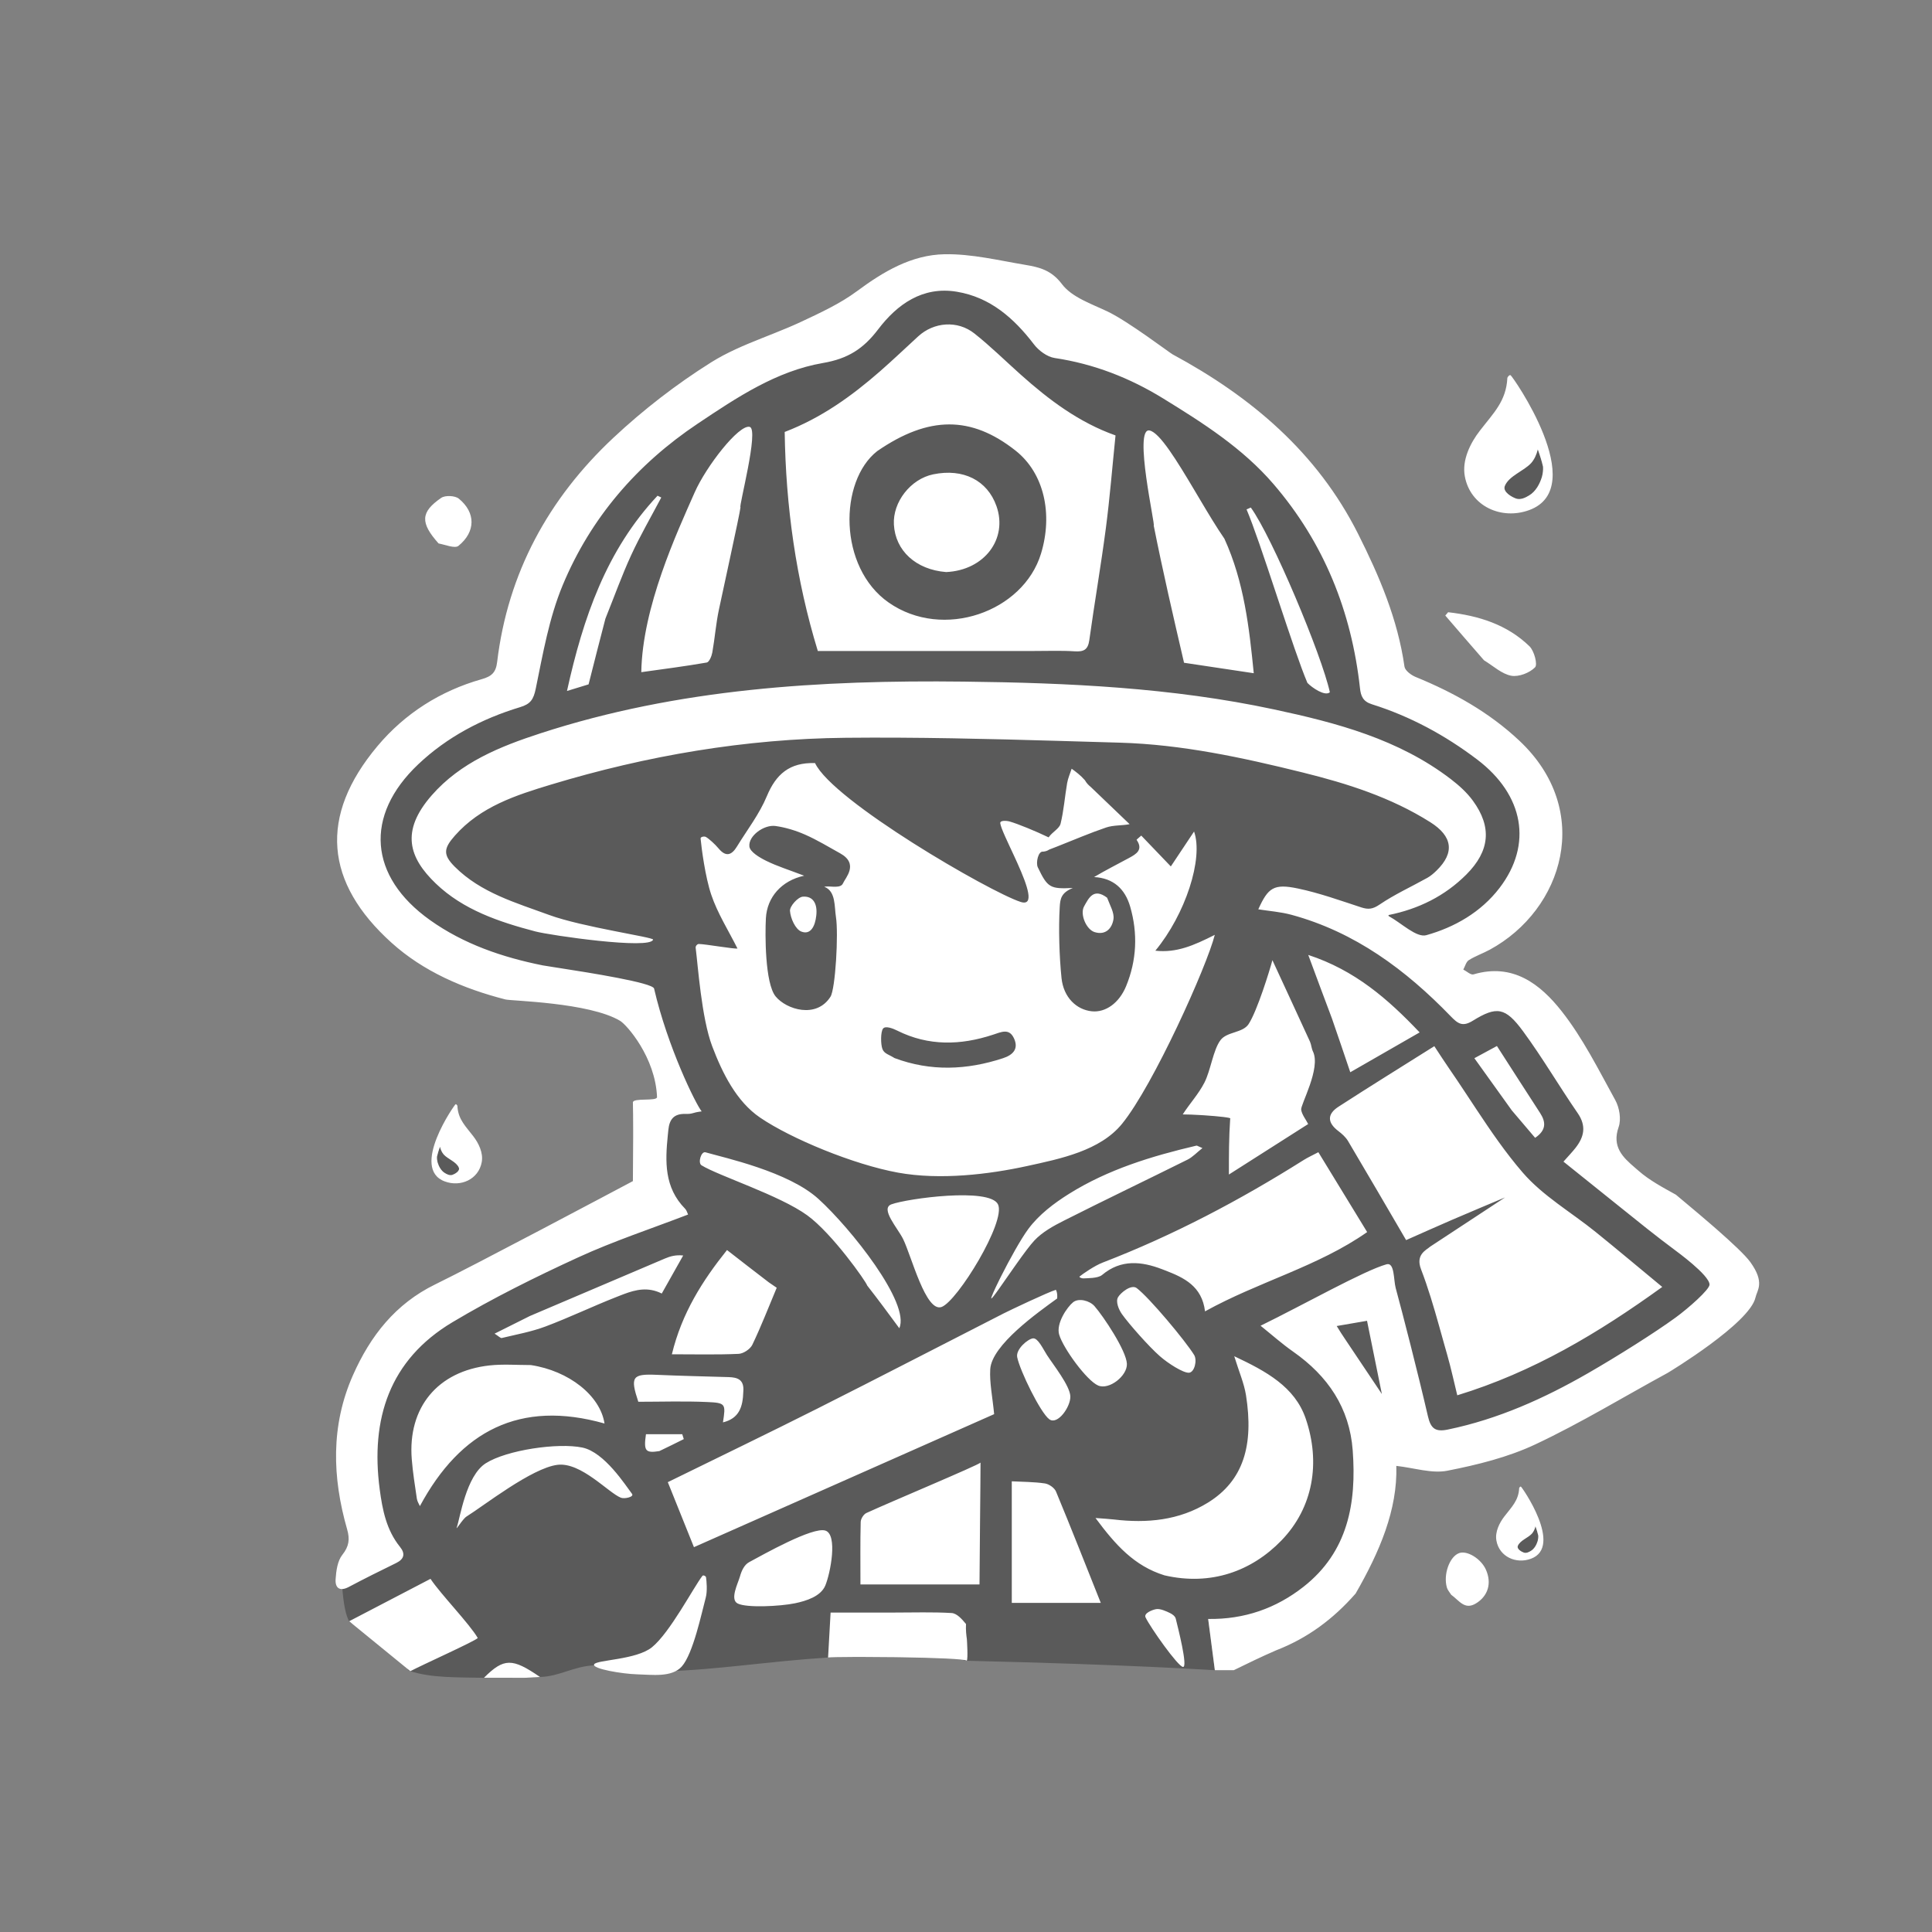 <?xml version="1.0" encoding="UTF-8"?>
<svg width="190px" height="190px" viewBox="0 0 190 190" version="1.1" xmlns="http://www.w3.org/2000/svg" xmlns:xlink="http://www.w3.org/1999/xlink">
    <rect x="0" y="0" width="190" height="190" fill="#808080" stroke="none"/>
    <title>Assets/AppIcon/fireman</title>
    <g id="Assets/AppIcon/fireman" stroke="none" stroke-width="1" fill="none" fill-rule="evenodd">
        <g id="Group" transform="translate(33, 25)">
            <path d="M59.824,1.626 C62.477,1.577 65.152,2.233 67.801,2.676 C69.16,2.904 70.341,3.193 71.378,4.569 C72.35,5.859 73.307,7.164 74.892,7.919 C76.93,8.889 80.877,11.267 81.175,11.428 C88.918,15.604 94.954,20.167 98.973,28.158 C101.059,32.305 103.01,36.078 103.673,40.736 C103.729,41.126 104.4,43.187 104.843,43.368 C108.587,44.901 112.017,45.915 114.992,48.706 C122.335,55.596 119.847,63.182 112.615,67.113 C111.938,67.481 111.088,67.694 110.44,68.103 C110.172,68.273 108.843,69.683 108.668,70 C109.005,70.169 110.525,72.741 110.787,72.663 C114.666,71.51 117.243,72.668 119.32,75.297 C121.423,77.959 122.55,80.531 124.2,83.524 C124.605,84.261 125.032,84.919 124.763,85.68 C123.996,87.852 125.131,90.027 126.374,91.116 C127.456,92.065 129.052,93.03 130.336,93.744 C130.338,93.775 135.743,97.594 136.913,99.212 C138.389,101.252 138.226,101.298 138.068,102.017 C137.512,104.555 131.118,108.35 130.963,108.435 C126.639,110.789 123.084,113.063 118.637,115.157 C115.934,116.429 112.38,117.118 109.429,117.697 C107.901,117.997 105.089,117.395 103.298,117.196 C103.427,121.508 101.92,126.69 99.56,130.79 C97.34,133.322 96.041,134.286 92.955,135.482 C91.497,136.113 89.958,136.458 88.609,137.118 L87.104,138.62 L87.059,138.696 C86.864,139.006 86.667,139.211 86.516,139.246 L86.472,139.251 L87.104,138.62 L87.117,138.6 C87.892,137.28 88.554,134.4 86.012,134.222 L85.815,134.214 L86.472,139.251 L86.434,139.25 C85.723,139.227 78.314,138.703 62,138.323 C61.039,138.3 61.163,136.221 59.982,135.945 C58.517,135.602 56.521,135.757 54.496,135.975 L53.561,136.079 C52.317,136.219 51.091,136.357 49.999,136.393 C49.527,136.409 48.908,137.977 48.436,138.007 C42.77,138.363 37.313,139.236 32.521,139.351 C28.727,139.443 29.017,138.629 25.416,138.778 C23.42,138.861 21.995,139.883 20.1,139.918 C19.089,139.936 18.119,139.176 17.137,139.196 C16.282,139.214 15.409,140.015 14.596,140.001 C11.876,139.95 9.417,140.012 7.353,139.351 C6.751,139.159 7.259,138.712 7.835,138.217 L8.067,138.017 C8.605,137.547 9.082,137.059 8.651,136.719 C8.215,136.376 6.434,135.771 5.98,135.482 C5.668,135.283 4.812,135.199 3.916,135.104 L3.426,135.051 C2.451,134.94 1.536,134.789 1.336,134.44 C1.019,133.888 0.796,132.816 0.666,131.224 C1.598,130.504 2.084,129.864 2.122,129.303 C2.178,128.481 1.978,128.296 2.457,127.693 C3.119,126.857 3.554,126.244 3.278,125.282 C1.811,120.168 1.077,115.864 3.278,110.899 C4.983,107.054 7.265,104.765 11.196,102.848 C13.049,101.945 17.15,99.854 21.188,97.78 L21.993,97.366 C26.28,95.161 30.317,93.068 31.299,92.548 C30.944,88.622 30.748,85.928 30.712,84.464 C30.699,83.971 32.946,83.874 32.927,83.423 C32.768,79.521 30.459,74.437 29.788,74.039 C26.746,72.23 18.453,71.481 17.879,71.334 C13.729,70.272 9.757,69.524 6.619,66.694 C0.077,60.795 -0.317,56.97 5.503,50.041 C8.189,46.845 10.533,44.813 14.596,43.662 C15.577,43.384 17.479,41.586 17.602,40.554 C18.651,31.799 22.013,25.482 28.377,19.517 C31.326,16.754 34.117,14.576 37.539,12.426 C40.247,10.725 43.312,10.108 46.241,8.736 C48.138,7.847 50.167,6.065 51.835,4.828 C54.441,2.894 56.595,1.686 59.824,1.626 Z M118.003,125.101 C118.111,125.401 118.208,125.701 118.28,126.013 C118.292,126.193 118.268,126.373 118.22,126.553 C118.111,126.913 117.895,127.321 117.546,127.525 C117.353,127.645 117.1,127.765 116.872,127.693 C116.655,127.621 116.138,127.345 116.27,127.021 C116.487,126.493 117.269,126.241 117.654,125.821 C117.822,125.629 117.943,125.365 118.003,125.101 Z M10.269,87.772 C10.333,88.055 10.462,88.337 10.642,88.543 C11.054,88.992 11.891,89.262 12.123,89.827 C12.265,90.174 11.711,90.469 11.479,90.546 C11.234,90.623 10.964,90.495 10.758,90.366 C10.385,90.148 10.153,89.712 10.037,89.326 C9.985,89.134 9.96,88.941 9.972,88.748 C10.05,88.415 10.153,88.094 10.269,87.772 Z M118.232,19.192 C118.434,19.753 118.614,20.314 118.749,20.897 C118.772,21.234 118.727,21.57 118.637,21.907 C118.434,22.58 118.029,23.343 117.377,23.724 C117.017,23.948 116.544,24.173 116.117,24.038 C115.712,23.904 114.745,23.387 114.992,22.782 C115.397,21.794 116.859,21.323 117.579,20.538 C117.894,20.179 118.119,19.685 118.232,19.192 Z" id="Combined-Shape" fill-opacity="0.3" fill="#000000"></path>
            <path d="M20.1,139.918 C19.539,139.953 19.136,139.978 18.604,140 C18.061,139.999 17.538,139.998 17.015,139.998 L14.596,139.997 C16.555,138.043 17.379,138.043 20.1,139.918 Z M36.433,130.114 C36.487,130.472 36.58,131.477 36.404,132.124 C36.007,133.586 35.17,137.633 34.048,138.889 C33.063,139.991 31.109,139.695 29.673,139.66 C28.236,139.624 25.188,139.119 25.43,138.675 C25.671,138.23 29.592,138.243 31.123,136.992 C32.898,135.542 35.194,131.121 36.079,129.974 C36.156,129.874 36.414,129.989 36.433,130.114 Z M9.338,130.269 C10.304,131.738 13.157,134.667 13.985,136.085 C13.806,136.36 8.459,138.757 7.353,139.351 C6.13,138.359 2.886,135.699 1.336,134.44 C4.359,132.864 6.919,131.53 9.338,130.269 Z M59.885,0.003 C62.538,-0.047 65.214,0.61 67.863,1.053 C69.221,1.28 70.403,1.57 71.439,2.945 C72.412,4.236 74.331,4.878 75.916,5.632 C77.954,6.603 82.015,9.686 82.313,9.847 C90.056,14.023 96.539,19.508 100.558,27.499 C102.644,31.646 104.458,35.897 105.121,40.554 C105.177,40.944 105.772,41.391 106.214,41.572 C109.959,43.105 113.433,45.04 116.408,47.832 C123.751,54.721 120.746,64.463 113.515,68.394 C112.838,68.762 112.094,69.016 111.447,69.425 C111.179,69.595 111.082,70.034 110.907,70.351 C111.244,70.52 111.644,70.904 111.907,70.826 C115.785,69.672 118.485,71.795 120.561,74.424 C122.664,77.086 124.206,80.203 125.856,83.196 C126.261,83.932 126.452,85.077 126.183,85.837 C125.492,87.792 126.622,88.829 127.761,89.811 L128.014,90.029 C128.055,90.065 128.097,90.101 128.138,90.137 C129.22,91.086 130.529,91.777 131.813,92.491 C131.814,92.508 133.616,93.973 135.453,95.569 L135.877,95.939 C137.286,97.176 138.636,98.432 139.124,99.105 C140.6,101.146 139.8,101.874 139.643,102.593 C139.086,105.131 131.148,109.937 130.994,110.021 C126.669,112.375 122.449,114.948 118.002,117.041 C115.299,118.314 112.29,119.057 109.338,119.636 C107.81,119.936 106.11,119.36 104.319,119.161 C104.449,123.473 102.674,127.617 100.315,131.717 C98.094,134.248 95.579,136.105 92.493,137.302 C91.035,137.932 89.686,138.592 88.337,139.251 L86.472,139.251 L85.815,134.214 C89.399,134.267 92.5,133.159 95.182,131.057 C99.569,127.619 100.415,122.817 100.031,117.64 C99.72,113.446 97.581,110.317 94.185,107.935 C93.058,107.145 92.025,106.223 90.969,105.377 C95.174,103.326 101.142,99.953 103.357,99.336 C104.163,99.112 104.039,100.869 104.259,101.675 C104.937,104.165 106.453,110.058 107.427,114.278 C107.711,115.512 108.178,115.837 109.387,115.587 C114.322,114.567 118.854,112.53 123.174,110.044 C126.096,108.363 129.795,106.025 131.787,104.572 C133.041,103.657 135.137,101.81 135.123,101.326 C135.096,100.375 131.768,97.984 131.767,97.975 C129.866,96.567 127.966,95.029 126.062,93.496 C124.302,92.079 122.537,90.667 120.757,89.239 C121.258,88.671 121.627,88.292 121.95,87.878 C122.795,86.796 123.025,85.729 122.156,84.47 C120.326,81.819 118.698,79.024 116.792,76.431 C115.042,74.05 114.2,73.925 111.831,75.388 C110.822,76.011 110.366,75.664 109.672,74.947 C105.251,70.376 100.257,66.66 93.996,64.962 C92.934,64.674 91.814,64.597 90.745,64.426 C91.709,62.297 92.261,61.879 94.641,62.378 C96.753,62.821 98.807,63.56 100.865,64.234 C101.565,64.463 102.003,64.412 102.668,63.961 C104.15,62.955 105.804,62.204 107.376,61.326 C107.705,61.142 108.001,60.883 108.273,60.618 C110.09,58.851 109.843,57.234 107.66,55.857 C103.782,53.409 99.482,52.049 95.086,50.962 C89.186,49.503 83.238,48.213 77.139,48.037 L71.145,47.862 C64.151,47.659 57.155,47.486 50.163,47.556 C40.31,47.655 30.634,49.304 21.199,52.156 C17.742,53.2 14.258,54.319 11.727,57.189 C10.634,58.429 10.539,59.054 11.722,60.236 C14.295,62.81 17.754,63.786 21.005,64.98 C24.256,66.175 31.283,67.165 31.226,67.405 C30.986,68.414 21.098,66.982 19.653,66.602 C16.085,65.665 12.555,64.479 9.86,61.891 C7.232,59.369 6.355,56.761 9.453,53.219 C12.29,49.975 16.168,48.413 20.156,47.115 C33.702,42.706 47.681,41.867 61.794,42.032 C72.036,42.152 82.247,42.618 92.291,44.766 C98.45,46.082 104.547,47.69 109.683,51.624 C110.481,52.236 111.261,52.938 111.849,53.744 C113.741,56.335 113.519,58.684 111.212,60.997 C109.087,63.127 106.492,64.399 103.549,64.99 C103.554,65.012 103.551,65.082 103.579,65.097 C104.823,65.774 106.296,67.243 107.275,66.968 C110.043,66.189 112.638,64.718 114.471,62.323 C117.736,58.054 116.874,53.182 112.264,49.688 C109.119,47.305 105.688,45.445 101.917,44.261 C101.042,43.986 100.83,43.457 100.746,42.685 C99.918,35.143 97.202,28.372 92.234,22.597 C89.206,19.077 85.311,16.597 81.39,14.185 C78.098,12.16 74.576,10.786 70.724,10.208 C69.983,10.097 69.156,9.485 68.683,8.866 C66.71,6.286 64.378,4.231 61.088,3.688 C57.721,3.132 55.222,4.94 53.363,7.387 C51.911,9.298 50.398,10.275 47.942,10.697 C43.354,11.484 39.469,14.087 35.635,16.65 C29.636,20.66 25.089,25.939 22.338,32.548 C21.002,35.757 20.394,39.29 19.688,42.724 C19.466,43.8 19.169,44.236 18.147,44.545 C14.399,45.677 10.959,47.484 8.123,50.172 C2.798,55.221 3.278,61.2 9.282,65.48 C12.602,67.847 16.408,69.143 20.378,69.94 C20.508,69.966 20.927,70.031 21.531,70.124 L21.96,70.191 C24.986,70.66 31.191,71.645 31.325,72.22 C32.662,77.983 35.411,83.561 36.005,84.298 C35.008,84.422 35.185,84.566 34.394,84.547 C33.255,84.519 32.835,85.099 32.73,86.103 L32.675,86.638 C32.415,89.225 32.312,91.775 34.379,93.875 C34.536,94.034 34.593,94.291 34.667,94.442 C31.022,95.845 27.353,97.051 23.867,98.652 C19.655,100.587 15.478,102.656 11.503,105.027 C5.28,108.739 3.428,114.563 4.342,121.468 C4.61,123.487 5.001,125.473 6.339,127.128 C6.878,127.795 6.754,128.327 5.949,128.719 C4.39,129.479 2.835,130.253 1.302,131.065 C0.386,131.55 -0.052,131.144 0.005,130.303 C0.061,129.481 0.188,128.511 0.666,127.908 C1.329,127.072 1.416,126.369 1.14,125.407 C-0.327,120.293 -0.486,115.197 1.715,110.232 C3.42,106.387 5.881,103.222 9.812,101.306 C13.765,99.379 27.278,92.196 29.241,91.155 C29.258,89.463 29.267,88.005 29.268,86.782 L29.268,86.137 C29.267,84.999 29.258,84.094 29.241,83.423 C29.229,82.93 31.633,83.339 31.615,82.887 C31.456,78.985 28.648,75.787 27.977,75.388 C24.935,73.579 17.288,73.439 16.713,73.292 C12.563,72.231 8.641,70.541 5.503,67.711 C-1.039,61.811 -1.687,55.289 4.134,48.36 C6.819,45.164 10.309,42.944 14.372,41.794 C15.353,41.516 15.768,41.136 15.891,40.105 C16.94,31.35 20.943,24.033 27.307,18.068 C30.256,15.304 33.514,12.784 36.936,10.635 C38.483,9.663 40.191,8.949 41.917,8.26 L43.213,7.744 C44.076,7.399 44.935,7.045 45.772,6.653 C47.669,5.764 49.616,4.867 51.284,3.63 C53.89,1.697 56.656,0.063 59.885,0.003 Z M82.051,133.628 C82.294,133.747 82.566,133.933 82.63,134.194 C82.845,135.079 83.84,138.956 83.344,138.933 C82.848,138.909 80.096,135.001 79.655,134.053 C79.47,133.655 80.302,133.319 80.701,133.248 C81.1,133.177 81.73,133.471 82.051,133.628 Z M60.581,133.631 C61.099,133.661 61.587,134.212 62,134.71 C61.97,135.336 62.028,135.776 62.087,136.217 C62.097,136.346 62.209,138.126 62.078,138.323 C61.906,138.142 58.841,138.033 55.659,137.983 L54.951,137.972 C53.889,137.959 52.837,137.951 51.898,137.95 L51,137.95 C49.579,137.954 48.566,137.974 48.436,138.007 C48.518,136.536 48.593,135.21 48.684,133.585 C50.796,133.585 52.861,133.585 54.926,133.585 C56.812,133.586 58.701,133.521 60.581,133.631 Z M48.163,125.521 C49.411,125.905 48.663,129.735 48.163,130.928 C47.717,131.993 46.298,132.443 45.164,132.676 C43.729,132.971 40.449,133.14 39.55,132.697 C38.746,132.301 39.586,130.701 39.774,130.022 C39.923,129.487 40.189,128.886 40.679,128.624 C42.077,127.873 46.916,125.137 48.163,125.521 Z M113.122,129.349 C113.732,130.694 113.338,131.972 112.138,132.694 C111.03,133.36 110.5,132.396 109.718,131.837 C109.524,131.546 109.359,131.353 109.294,131.13 C108.916,129.843 109.56,128.066 110.503,127.736 C111.293,127.46 112.643,128.291 113.122,129.349 Z M66.502,120.678 C67.578,120.735 68.682,120.727 69.76,120.887 C70.164,120.947 70.701,121.32 70.852,121.685 C72.341,125.273 73.761,128.889 75.254,132.632 L66.503,132.632 L66.503,127.158 C66.503,126.698 66.503,126.234 66.503,125.765 L66.502,120.678 Z M63.429,118.839 C63.429,120.667 63.328,129.091 63.328,130.82 L51.619,130.82 C51.619,128.61 51.594,126.642 51.644,124.675 C51.652,124.37 51.927,123.922 52.199,123.797 C54.436,122.763 63.205,119.095 63.429,118.839 Z M88.38,108.376 C91.517,109.852 94.338,111.382 95.407,114.506 C96.889,118.841 96.144,123.27 93.018,126.498 C90.097,129.512 86.095,130.981 81.521,129.926 C78.543,129.002 76.689,126.92 74.736,124.286 C75.587,124.353 76.073,124.375 76.554,124.433 C79.799,124.819 82.956,124.522 85.78,122.782 C89.308,120.609 90.306,117.097 89.537,112.218 C89.352,111.048 88.858,109.927 88.38,108.376 Z M116.571,121.2 C116.643,121.2 120.783,127.105 117.558,128.293 C116.101,128.833 114.453,128.101 114.164,126.517 C114.007,125.665 114.453,124.765 114.958,124.116 C115.668,123.192 116.342,122.568 116.402,121.344 C116.402,121.308 116.511,121.164 116.571,121.2 Z M118.003,125.101 C117.943,125.365 117.822,125.629 117.654,125.821 C117.269,126.241 116.487,126.493 116.27,127.021 C116.138,127.345 116.655,127.621 116.872,127.693 C117.1,127.765 117.353,127.645 117.546,127.525 C117.895,127.321 118.111,126.913 118.22,126.553 C118.268,126.373 118.292,126.193 118.28,126.013 C118.208,125.701 118.111,125.401 118.003,125.101 Z M70.841,101.844 C70.996,102.153 70.981,102.424 70.965,102.696 C69.097,104.055 64.525,107.266 64.384,109.658 C64.306,110.993 64.604,112.351 64.768,114.073 C55.142,118.338 45.196,122.745 35.245,127.154 C34.403,125.061 33.57,122.989 32.675,120.761 C37.504,118.389 42.464,116.001 47.381,113.526 C53.508,110.441 59.598,107.282 65.708,104.164 C66.309,103.858 70.054,102.08 70.841,101.844 Z M24.274,117.359 C26.453,117.815 28.523,121.087 29.154,121.909 C29.388,122.214 28.42,122.431 28.061,122.291 C26.84,121.815 24.153,118.774 21.828,119.056 C19.3,119.363 14.538,123.113 12.888,124.135 C12.484,124.385 11.765,125.633 11.926,125.187 C12.241,124.315 12.828,120.136 14.773,118.903 C16.831,117.599 21.877,116.858 24.274,117.359 Z M19.201,109.245 C22.945,109.809 26.031,112.248 26.45,114.993 C18.143,112.643 12.291,115.7 8.295,123.115 C8.211,122.919 8.036,122.664 7.996,122.39 C7.805,121.101 7.599,119.81 7.495,118.513 C7.086,113.418 10.037,109.839 15.153,109.281 C16.444,109.14 17.762,109.242 19.201,109.245 Z M34.096,116.046 L34.246,116.527 C33.482,116.909 32.717,117.29 31.843,117.706 C30.46,117.924 30.291,117.692 30.526,116.046 L34.096,116.046 Z M31.564,110.205 C33.93,110.308 36.298,110.361 38.665,110.43 C39.531,110.456 40.205,110.673 40.099,111.861 C40.055,113.343 39.705,114.492 38.098,114.882 C38.378,113.053 38.382,112.96 36.524,112.879 C34.262,112.779 31.992,112.855 29.773,112.855 C28.954,110.393 29.184,110.101 31.564,110.205 Z M68.598,106.619 C69.085,106.582 69.575,107.657 69.958,108.253 C70.569,109.204 72.222,111.268 72.261,112.322 C72.298,113.34 71.012,115.18 70.19,114.575 C69.319,113.934 67.301,109.798 67.035,108.472 C66.877,107.681 68.11,106.655 68.598,106.619 Z M108.056,77.885 C108.592,78.695 109.02,79.369 109.474,80.024 C110.027,80.823 110.567,81.633 111.104,82.446 L112.178,84.071 C113.613,86.237 115.076,88.378 116.761,90.327 C118.74,92.616 121.516,94.213 123.912,96.149 C126.066,97.89 128.185,99.673 130.472,101.563 C124.191,106.099 117.769,109.943 110.314,112.219 C109.993,110.917 109.699,109.535 109.309,108.181 L109.043,107.246 L108.519,105.373 C107.993,103.5 107.445,101.634 106.75,99.826 C106.191,98.372 107.255,97.943 107.659,97.592 L115.012,92.759 C113.805,93.265 111.39,94.277 109.769,94.977 C108.268,95.624 106.797,96.288 105.283,96.956 C103.418,93.766 101.511,90.481 99.571,87.214 C99.343,86.83 98.975,86.504 98.613,86.228 C97.543,85.415 97.487,84.58 98.628,83.841 C101.704,81.849 104.822,79.921 108.056,77.885 Z M101.439,104.892 C100.425,105.067 99.547,105.218 98.457,105.406 C98.778,105.928 98.969,106.238 99.298,106.719 C100.475,108.476 101.652,110.232 102.898,112.093 C102.406,109.668 101.934,107.338 101.439,104.892 Z M74.639,103.452 C75.521,104.461 77.764,107.82 77.823,109.121 C77.877,110.299 76.08,111.723 74.994,111.256 C73.884,110.78 71.577,107.626 71.166,106.262 C70.833,105.153 71.952,103.537 72.531,103.069 C73.086,102.62 74.17,102.915 74.639,103.452 Z M78.791,101.678 C80.039,102.624 83.583,106.866 84.436,108.253 C84.755,108.771 84.475,109.979 83.914,110 C83.354,110.021 81.893,109.097 81.073,108.379 C79.978,107.42 78.03,105.211 77.342,104.244 C77.011,103.78 76.705,103.008 76.947,102.581 C77.188,102.153 78.245,101.266 78.791,101.678 Z M38.496,97.933 C39.866,98.999 41.192,100.03 42.612,101.114 C42.979,101.358 43.253,101.55 43.385,101.643 C42.574,103.576 41.852,105.445 40.988,107.247 C40.782,107.676 40.113,108.122 39.639,108.143 C37.516,108.24 35.386,108.185 33.075,108.185 C34.058,104.128 36.075,100.961 38.496,97.933 Z M34.187,98.469 C33.492,99.703 32.798,100.937 32.08,102.211 C30.726,101.531 29.517,101.832 28.356,102.265 L27.971,102.413 C27.843,102.463 27.716,102.514 27.588,102.564 C25.256,103.48 22.991,104.571 20.646,105.452 C19.266,105.97 17.79,106.237 16.349,106.584 C16.222,106.614 16.035,106.403 15.639,106.156 C16.858,105.545 17.935,105.005 19.113,104.419 C23.608,102.503 28.001,100.629 32.398,98.765 C32.909,98.549 33.446,98.393 34.187,98.469 Z M36.381,88.322 C38.296,88.873 44.523,90.216 47.485,92.904 C50.662,95.788 56.546,103.177 55.44,105.622 C54.369,104.167 53.373,102.815 52.284,101.425 C52.196,101.065 48.84,96.299 46.389,94.52 C43.673,92.549 37.658,90.633 35.99,89.6 C35.61,89.365 35.951,88.199 36.381,88.322 Z M96.652,88.313 C98.255,90.936 99.821,93.499 101.451,96.167 C96.605,99.566 90.798,101.031 85.507,103.964 C85.209,101.479 83.426,100.649 81.644,99.958 L81.276,99.817 C79.288,99.056 77.249,98.81 75.385,100.383 C74.972,100.731 73.897,100.697 73.53,100.722 C73.397,100.73 73.077,100.611 73.18,100.527 C73.5,100.268 74.637,99.476 75.448,99.164 C82.386,96.489 88.923,93.042 95.201,89.085 C95.642,88.808 96.123,88.593 96.652,88.313 Z M65.145,93.439 C65.968,95.121 61.156,102.961 59.602,103.531 C58.047,104.101 56.643,98.543 55.82,96.861 C55.29,95.779 53.531,93.855 54.664,93.439 C56.218,92.869 64.322,91.757 65.145,93.439 Z M84.924,87.762 L85.122,87.85 C85.162,87.867 85.205,87.886 85.252,87.905 C84.674,88.362 84.28,88.798 83.789,89.042 C79.734,91.059 75.647,93.012 71.605,95.054 C70.632,95.545 69.506,96.156 68.714,97.006 C68.299,97.451 67.668,98.305 67.02,99.218 L66.741,99.612 C65.628,101.194 64.544,102.805 64.486,102.69 C64.449,102.618 64.774,101.88 65.261,100.896 L65.464,100.49 C66.271,98.89 67.399,96.843 68.13,95.858 C69.177,94.448 70.648,93.337 72.12,92.414 C75.961,90.007 80.264,88.697 84.653,87.668 C84.703,87.656 84.763,87.688 84.924,87.762 Z M11.801,83.599 C11.865,83.56 11.981,83.715 11.981,83.753 C11.984,83.816 11.989,83.878 11.995,83.938 C12.115,85.128 12.804,85.778 13.527,86.719 C14.067,87.413 14.544,88.376 14.376,89.288 C14.067,90.983 12.303,91.766 10.745,91.188 C7.294,89.917 11.724,83.599 11.801,83.599 Z M47.155,50.045 C48.905,53.772 64.325,62.708 67.361,63.695 C68.779,64.156 68.043,62.095 67.088,59.959 L66.912,59.57 L66.735,59.183 C66.082,57.77 65.436,56.456 65.37,55.965 C65.328,55.651 66.004,55.705 66.309,55.794 C67.102,56.024 68.795,56.71 70.124,57.349 C70.502,56.805 71.182,56.493 71.301,56.005 C71.621,54.702 71.716,53.345 71.945,52.017 C72.029,51.533 72.238,51.07 72.39,50.598 C72.816,50.909 73.242,51.219 73.689,51.724 C73.891,52.072 74.072,52.225 74.253,52.378 C75.51,53.577 76.768,54.776 78.09,56.052 C77.359,56.203 76.514,56.131 75.779,56.38 C74.228,56.905 72.608,57.599 70.991,58.237 L70.183,58.55 C69.999,58.67 69.854,58.722 69.595,58.755 C69.099,58.659 68.85,59.854 69.062,60.295 C70.025,62.306 70.272,62.437 72.51,62.326 C71.36,62.797 71.266,63.378 71.217,64.205 C71.092,66.312 71.176,69.085 71.394,71.188 C71.591,73.083 72.856,74.301 74.378,74.455 C75.7,74.589 77.053,73.676 77.752,71.968 C78.791,69.432 78.907,66.797 78.148,64.169 C77.646,62.431 76.508,61.353 74.594,61.253 C75.759,60.56 76.911,59.987 78.041,59.371 C78.737,58.993 79.457,58.578 78.778,57.595 C78.768,57.581 78.861,57.498 78.973,57.402 L79.111,57.283 C79.157,57.244 79.2,57.207 79.236,57.175 L82.143,60.208 L84.429,56.775 C85.369,59.436 83.568,64.933 80.62,68.495 C82.702,68.723 84.378,67.99 86.467,66.937 C85.7,69.995 80.433,81.724 77.35,85.515 C75.193,88.167 71.311,88.952 67.966,89.681 C64.294,90.482 59.468,91.077 55.314,90.321 C50.945,89.526 44.798,86.983 41.753,84.911 C39.42,83.325 38.039,80.526 37.04,77.892 C35.983,75.107 35.632,69.878 35.413,68.202 C35.393,68.043 35.565,67.832 35.726,67.835 C36.411,67.848 39.226,68.349 39.525,68.279 C38.643,66.515 37.568,64.83 36.948,62.993 C36.353,61.234 35.988,58.415 35.899,57.468 C35.883,57.289 36.258,57.221 36.416,57.308 C36.711,57.47 37.312,58.013 37.669,58.442 C38.391,59.309 38.953,59.1 39.465,58.266 C40.472,56.623 41.683,55.061 42.413,53.302 C43.308,51.148 44.644,49.962 47.155,50.045 Z M10.269,87.772 C10.153,88.094 10.05,88.415 9.972,88.748 C9.96,88.941 9.985,89.134 10.037,89.326 C10.153,89.712 10.385,90.148 10.758,90.366 C10.964,90.495 11.234,90.623 11.479,90.546 C11.711,90.469 12.265,90.174 12.123,89.827 C11.891,89.262 11.054,88.992 10.642,88.543 C10.462,88.337 10.333,88.055 10.269,87.772 Z M92.133,69.426 C93.366,72.095 94.604,74.762 95.827,77.436 C95.965,77.739 95.973,78.103 96.119,78.401 C96.928,80.057 94.885,83.645 94.962,84.137 C95.038,84.621 95.402,85.06 95.651,85.542 L94.549,86.244 L92.354,87.642 C90.888,88.576 89.406,89.52 87.854,90.508 C87.854,88.588 87.854,86.87 87.982,85.013 C88.185,84.92 86.85,84.777 85.464,84.685 L85.068,84.66 C84.409,84.621 83.771,84.596 83.314,84.596 C84.01,83.515 84.879,82.584 85.453,81.456 C86.072,80.238 86.306,78.247 87.03,77.289 C87.669,76.443 89.218,76.598 89.795,75.709 C90.645,74.399 91.876,70.405 92.133,69.426 Z M114.213,77.868 C115.653,80.105 117.049,82.284 118.458,84.454 C119.043,85.357 119.074,86.151 117.97,86.898 C117.225,86.02 116.484,85.148 115.675,84.198 C114.44,82.488 113.274,80.857 111.995,79.068 C112.881,78.589 113.54,78.232 114.213,77.868 Z M95.658,68.911 C100.251,70.417 103.479,73.232 106.612,76.531 C104.27,77.877 102.11,79.117 99.791,80.449 C99.162,78.588 98.6,76.92 97.985,75.151 C97.221,73.128 96.509,71.206 95.658,68.911 Z M53.843,76.154 C53.601,76.458 53.597,77.691 53.785,78.175 C53.964,78.633 54.427,78.706 54.973,79.056 C58.526,80.384 62.08,80.237 65.638,79.069 C66.613,78.749 67.199,78.16 66.723,77.124 C66.252,76.1 65.499,76.48 64.642,76.761 C61.478,77.8 58.32,77.896 55.236,76.353 C54.839,76.154 54.085,75.851 53.843,76.154 Z M40.698,58.247 C40.757,58.779 41.692,59.331 42.342,59.652 C43.438,60.194 44.622,60.559 46.084,61.12 C43.842,61.608 42.435,63.247 42.321,65.294 C42.234,66.878 42.223,71.708 43.281,72.996 C44.339,74.284 47.286,75.205 48.671,73.025 C49.163,72.251 49.469,66.796 49.211,65.188 C49.046,64.16 49.21,62.644 48.071,62.213 C48.059,62.208 48.088,62.2 48.21,62.187 C48.742,62.132 49.675,62.395 49.903,61.87 C50.139,61.325 51.493,59.958 49.627,58.921 C48.487,58.288 47.367,57.606 46.178,57.082 C45.262,56.679 44.268,56.376 43.279,56.233 C42.137,56.068 40.58,57.207 40.698,58.247 Z M75.876,63.283 C76.159,64.04 76.597,64.758 76.502,65.396 C76.372,66.268 75.753,67.008 74.649,66.667 C73.825,66.413 73.185,64.9 73.613,64.136 C74.069,63.32 74.544,62.284 75.876,63.283 Z M47.273,65.058 C47.162,66.077 46.722,66.978 45.798,66.611 C45.221,66.382 44.74,65.308 44.69,64.581 C44.658,64.12 45.465,63.221 45.951,63.182 C46.981,63.099 47.414,63.909 47.273,65.058 Z M90.009,24.913 C92.1,27.79 96.984,39.411 97.783,43.079 C97.308,43.504 96.052,42.648 95.577,42.162 C94.89,40.551 93.836,37.4 92.762,34.169 L92.404,33.091 C91.331,29.859 90.277,26.709 89.59,25.097 C89.729,25.036 89.869,24.975 90.009,24.913 Z M31.665,23.751 L32.032,23.925 C31.039,25.81 29.964,27.658 29.074,29.591 C28.151,31.596 27.407,33.683 26.539,35.839 C25.975,37.987 25.458,40.03 24.883,42.303 C24.415,42.447 23.673,42.674 22.759,42.954 C24.35,35.74 26.636,29.109 31.665,23.751 Z M109.414,35.209 C112.394,35.548 115.198,36.406 117.412,38.555 C117.88,39.009 118.233,40.352 117.963,40.627 C117.428,41.173 116.363,41.588 115.627,41.455 C114.7,41.286 113.883,40.514 112.94,39.933 C111.62,38.421 110.377,36.978 109.135,35.535 L109.414,35.209 Z M80.056,17.336 C81.05,17.538 82.749,20.324 84.484,23.241 L84.988,24.089 C85.827,25.502 86.66,26.89 87.411,27.976 C89.348,32.214 89.856,36.746 90.299,41.207 C87.832,40.837 85.482,40.484 83.443,40.178 C82.387,35.631 81.357,31.197 80.457,26.666 C80.681,26.908 78.424,17.003 80.056,17.336 Z M40.728,16.98 C41.678,17.218 39.611,24.944 39.823,24.887 C39.8,25.179 39.306,27.504 38.771,29.982 L38.524,31.13 C38.214,32.562 37.914,33.948 37.705,34.929 C37.407,36.325 37.302,37.761 37.051,39.169 C36.986,39.531 36.744,40.113 36.506,40.155 C34.392,40.524 32.261,40.795 30.067,41.104 C30.173,34.714 33.541,27.445 35.317,23.424 C36.45,20.86 39.671,16.715 40.728,16.98 Z M62.825,7.795 C64.412,9.052 65.859,10.484 67.372,11.834 C70.152,14.317 73.102,16.544 76.704,17.821 C76.387,20.921 76.146,23.947 75.753,26.953 C75.271,30.63 74.635,34.286 74.126,37.96 C73.993,38.914 73.564,39.11 72.678,39.053 C71.327,38.966 69.967,39.025 68.465,39.022 L47.427,39.021 C45.271,31.977 44.277,24.772 44.169,17.481 C47.77,16.103 50.759,13.95 53.555,11.506 C54.827,10.393 56.05,9.223 57.297,8.08 C58.835,6.67 61.157,6.473 62.825,7.795 Z M53.274,19.36 C49.505,22.3 49.412,30.783 54.402,34.261 C59.747,37.986 67.634,35.177 69.377,29.443 C70.555,25.567 69.7,21.544 66.87,19.312 C62.527,15.885 58.354,15.862 53.274,19.36 Z M64.998,24.776 C66.127,27.982 63.824,31.082 60.049,31.259 C57.061,31.022 55.052,29.149 54.909,26.59 C54.785,24.369 56.556,22.105 58.776,21.648 C61.727,21.04 64.102,22.234 64.998,24.776 Z M12.121,24.038 C13.795,25.405 13.793,27.293 12.087,28.68 C11.738,28.963 10.848,28.586 10.131,28.444 C8.315,26.41 8.35,25.366 10.389,23.963 C10.782,23.693 11.75,23.736 12.121,24.038 Z M115.555,11.9 C115.689,11.9 123.429,22.939 117.399,25.16 C114.677,26.17 111.595,24.801 111.055,21.839 C110.762,20.246 111.595,18.564 112.54,17.352 C113.867,15.624 115.127,14.458 115.239,12.169 C115.239,12.102 115.442,11.832 115.555,11.9 Z M118.232,19.192 C118.119,19.685 117.894,20.179 117.579,20.538 C116.859,21.323 115.397,21.794 114.992,22.782 C114.745,23.387 115.712,23.904 116.117,24.038 C116.544,24.173 117.017,23.948 117.377,23.724 C118.029,23.343 118.434,22.58 118.637,21.907 C118.727,21.57 118.772,21.234 118.749,20.897 C118.614,20.314 118.434,19.753 118.232,19.192 Z" id="Combined-Shape" fill="#FFFFFF"></path>
        </g>
    </g>
</svg>